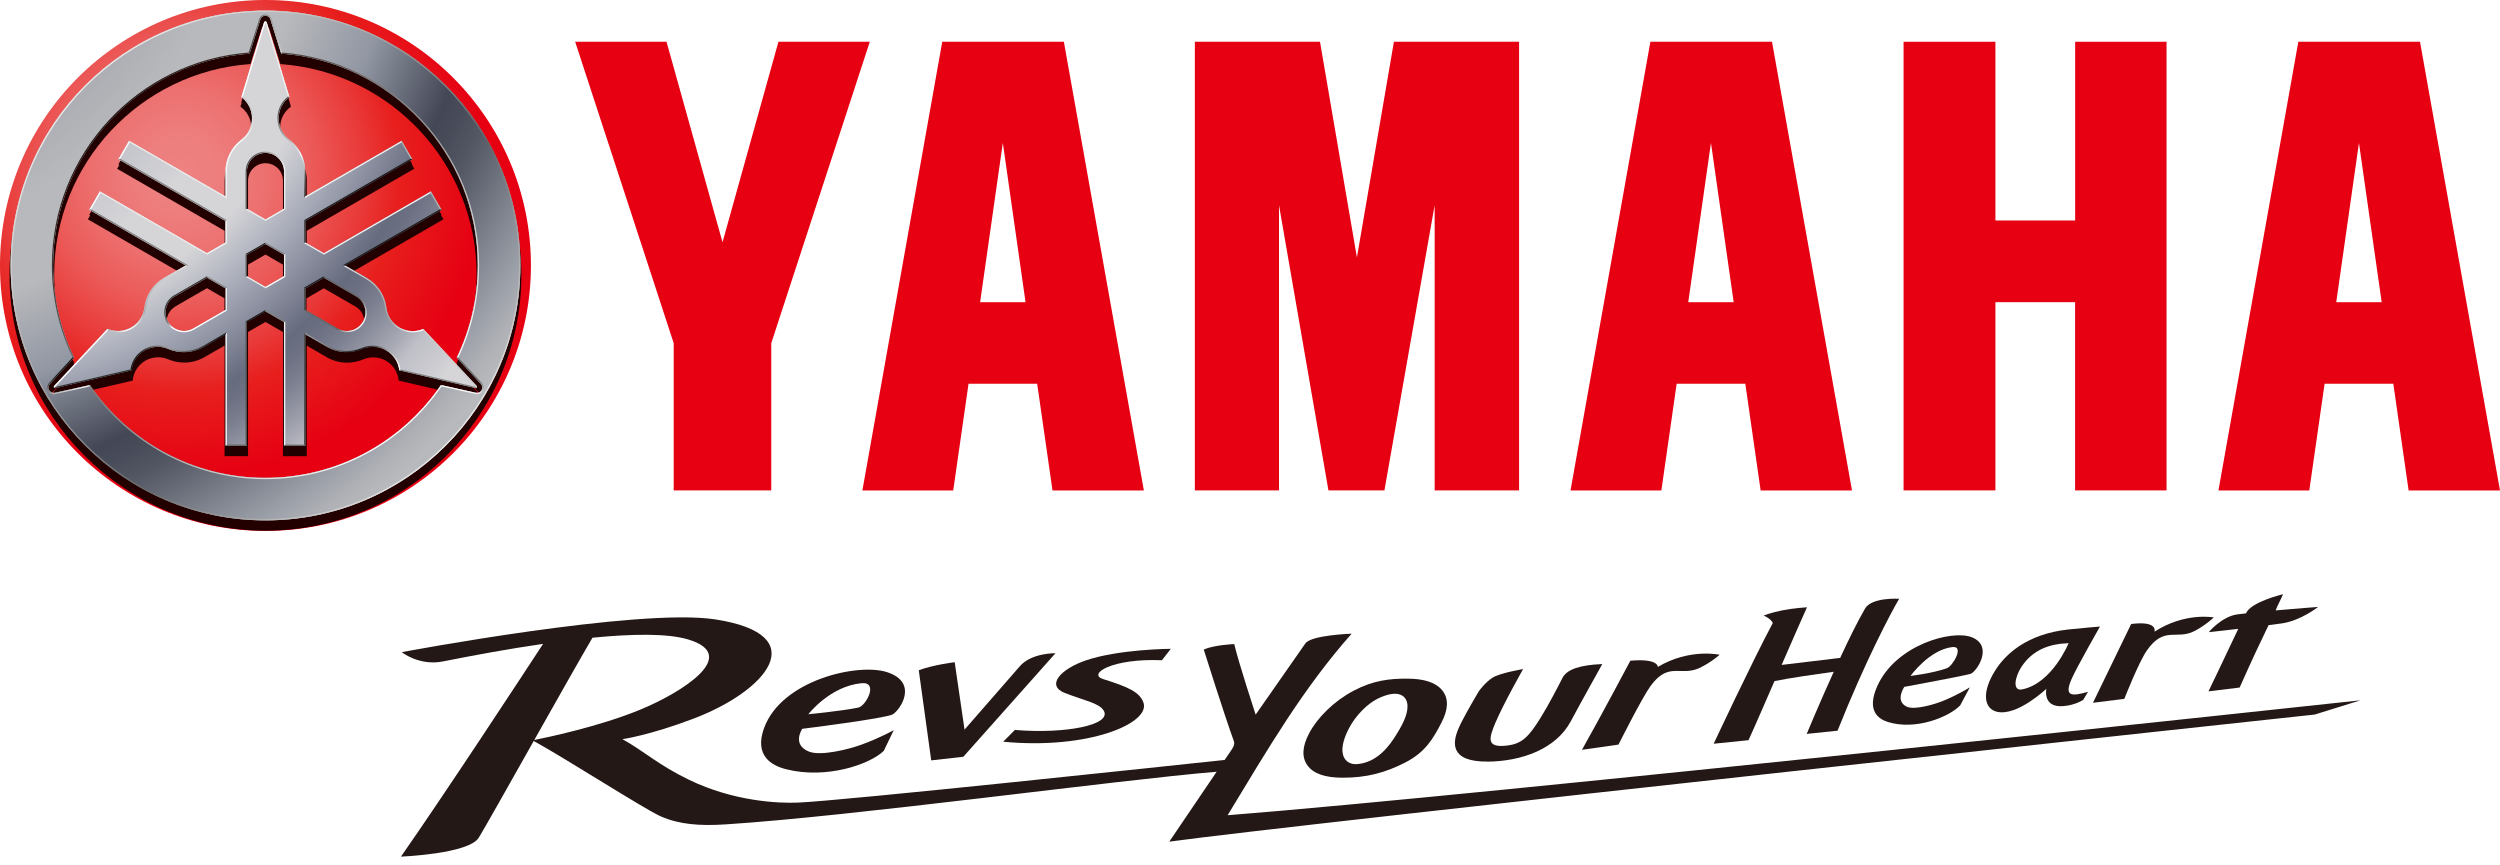 <svg width="130" height="45" viewBox="0 0 130 45" fill="none" xmlns="http://www.w3.org/2000/svg">
<path d="M98.986 2.171V25.501H103.762V15.713H107.905V25.501H112.66V2.171H107.908V11.465H103.762V2.171H98.986Z" fill="#E60012"/>
<path d="M62.132 2.171V25.501H66.508V10.669L69.079 25.501H71.99L74.602 10.669V25.501H78.992V2.171H72.484L70.56 13.389L68.64 2.171H62.132Z" fill="#E60012"/>
<path d="M34.659 2.171L37.571 12.596L40.479 2.171H45.23L40.106 17.845V25.501H35.032V17.845L29.908 2.171H34.659Z" fill="#E60012"/>
<path d="M55.321 2.171H48.997L44.844 25.504H49.568L50.364 19.953H53.933L54.73 25.504H59.481L55.321 2.171ZM52.149 7.444L53.328 15.713H50.966L52.145 7.444H52.149Z" fill="#E60012"/>
<path d="M92.144 2.171H85.82L81.667 25.504H86.391L87.187 19.953H90.756L91.553 25.504H96.304L92.144 2.171ZM88.972 7.444L90.151 15.713H87.789L88.968 7.444H88.972Z" fill="#E60012"/>
<path d="M125.836 2.171H119.513L115.359 25.504H120.083L120.88 19.953H124.452L125.248 25.504H130L125.84 2.171H125.836ZM122.667 7.444L123.847 15.713H121.485L122.664 7.444H122.667Z" fill="#E60012"/>
<path d="M0 13.806C0 6.181 6.181 0 13.806 0C21.431 0 27.608 6.181 27.608 13.806C27.608 21.431 21.427 27.608 13.806 27.608C6.185 27.608 0 21.427 0 13.806Z" fill="url(#paint0_radial_295_450)"/>
<path d="M13.806 0.971C21.156 0.971 27.114 6.929 27.114 14.283C27.114 21.633 21.156 27.595 13.806 27.595C6.452 27.591 0.494 21.633 0.494 14.283C0.494 6.933 6.452 0.971 13.806 0.971ZM4.727 20.471C6.706 23.368 10.032 25.268 13.806 25.268C17.58 25.268 20.905 23.365 22.885 20.471L22.905 20.44L24.787 20.857C24.787 20.857 24.801 20.857 24.808 20.857C24.885 20.857 24.958 20.819 24.996 20.749C25.017 20.714 25.024 20.676 25.024 20.641C25.024 20.596 25.01 20.547 24.982 20.513L23.681 19.093L23.699 19.059C24.394 17.615 24.784 15.998 24.784 14.29C24.784 8.498 20.3 3.753 14.62 3.336H14.582L14.001 1.496C13.966 1.419 13.889 1.364 13.802 1.364C13.712 1.364 13.636 1.419 13.604 1.492L13.023 3.333H12.985C7.301 3.753 2.817 8.498 2.817 14.29C2.817 15.998 3.207 17.619 3.903 19.059L3.92 19.093L2.623 20.513C2.595 20.551 2.581 20.596 2.581 20.641C2.581 20.68 2.591 20.714 2.609 20.749C2.651 20.819 2.724 20.857 2.797 20.857C2.797 20.857 2.814 20.857 2.817 20.857L4.699 20.44L4.72 20.471H4.727Z" fill="#220000"/>
<path d="M14.714 23.72V17.267L13.806 16.742L12.898 17.264V23.72H11.677V17.97L10.64 18.568C10.307 18.76 9.938 18.854 9.58 18.854C9.291 18.854 9.006 18.794 8.741 18.683C8.578 18.613 8.397 18.579 8.22 18.579C7.993 18.579 7.767 18.634 7.559 18.756C7.183 18.972 6.953 19.347 6.908 19.747V19.789L2.904 20.718C2.897 20.718 2.887 20.718 2.877 20.718C2.831 20.718 2.79 20.694 2.765 20.655C2.755 20.634 2.748 20.614 2.748 20.593C2.748 20.561 2.758 20.53 2.783 20.506L5.586 17.507L5.625 17.525C5.792 17.594 5.969 17.633 6.15 17.633C6.372 17.633 6.602 17.577 6.811 17.455C7.186 17.239 7.416 16.867 7.461 16.467C7.538 15.824 7.906 15.226 8.512 14.878L9.548 14.279L4.571 11.406L5.183 10.349L10.773 13.577L11.681 13.051V12.004L6.091 8.776L6.703 7.719L11.681 10.592V9.396C11.681 8.7 12.014 8.081 12.533 7.691C12.856 7.448 13.065 7.065 13.065 6.63C13.065 6.195 12.856 5.809 12.533 5.569L12.502 5.545L13.695 1.618C13.712 1.562 13.761 1.527 13.816 1.527C13.872 1.527 13.921 1.562 13.938 1.618L15.131 5.545L15.1 5.569C14.776 5.809 14.568 6.195 14.568 6.63C14.568 7.065 14.776 7.448 15.1 7.688C15.618 8.077 15.952 8.696 15.952 9.392V10.589L20.93 7.715L21.542 8.773L15.952 12.001V13.051L16.86 13.573L22.45 10.345L23.062 11.403L18.084 14.276L19.121 14.874C19.723 15.222 20.091 15.82 20.172 16.464C20.22 16.864 20.446 17.236 20.822 17.452C21.031 17.57 21.257 17.629 21.483 17.629C21.664 17.629 21.845 17.591 22.008 17.521L22.046 17.507L24.85 20.506C24.874 20.53 24.885 20.561 24.885 20.593C24.885 20.614 24.878 20.634 24.867 20.659C24.843 20.697 24.805 20.721 24.756 20.721C24.756 20.721 24.739 20.721 24.728 20.721L20.728 19.793V19.751C20.676 19.351 20.446 18.975 20.071 18.76C19.862 18.638 19.636 18.582 19.41 18.582C19.229 18.582 19.051 18.62 18.888 18.69C18.624 18.801 18.338 18.86 18.05 18.86C17.688 18.86 17.323 18.767 16.989 18.575L15.952 17.977V23.723H14.731L14.714 23.72ZM15.935 15.511V16.561L17.58 17.511C17.723 17.594 17.879 17.633 18.032 17.633C18.345 17.633 18.651 17.469 18.818 17.18C18.902 17.038 18.94 16.881 18.94 16.728C18.94 16.415 18.777 16.109 18.488 15.942L16.839 14.992L15.931 15.518L15.935 15.511ZM9.12 15.938C8.828 16.105 8.665 16.412 8.665 16.725C8.665 16.878 8.703 17.034 8.787 17.177C8.953 17.469 9.26 17.629 9.573 17.629C9.726 17.629 9.882 17.591 10.025 17.507L11.67 16.558V15.511L10.762 14.986L9.117 15.935L9.12 15.938ZM12.898 13.758V14.808L13.806 15.333L14.714 14.808V13.761L13.806 13.236L12.898 13.761V13.758ZM12.898 11.298L13.806 11.82L14.714 11.295V9.396C14.714 8.895 14.307 8.488 13.806 8.488C13.305 8.488 12.898 8.895 12.898 9.396V11.298Z" fill="#220000"/>
<path d="M13.806 0.817C6.487 0.817 0.553 6.752 0.553 14.07C0.553 21.389 6.487 27.323 13.806 27.323C21.125 27.323 27.059 21.389 27.059 14.07C27.059 6.752 21.125 0.817 13.806 0.817ZM24.777 20.7L22.93 20.29C20.94 23.201 17.598 25.114 13.803 25.114C10.008 25.114 6.665 23.201 4.675 20.29L2.831 20.697C2.724 20.711 2.616 20.658 2.557 20.561C2.501 20.464 2.511 20.345 2.574 20.258L3.851 18.864C3.151 17.413 2.758 15.785 2.758 14.067C2.758 8.244 7.263 3.475 12.978 3.054L13.545 1.252C13.587 1.151 13.684 1.082 13.799 1.082C13.914 1.082 14.011 1.151 14.053 1.249L14.623 3.054C20.338 3.475 24.843 8.244 24.843 14.067C24.843 15.785 24.45 17.413 23.751 18.864L25.024 20.255C25.09 20.342 25.101 20.46 25.041 20.558C24.986 20.658 24.878 20.707 24.77 20.693L24.777 20.7Z" fill="#220000"/>
<path d="M24.788 20.338L22.012 17.371C21.626 17.538 21.166 17.528 20.773 17.298C20.38 17.072 20.144 16.683 20.092 16.265C20.018 15.643 19.657 15.058 19.069 14.721L17.945 14.07L22.961 11.176L22.408 10.22L16.839 13.434L15.872 12.877V11.761L21.438 8.547L20.885 7.59L15.869 10.484V9.187C15.869 8.508 15.542 7.903 15.037 7.527H15.041C14.704 7.277 14.488 6.877 14.488 6.425C14.488 5.972 14.707 5.569 15.044 5.315L13.862 1.426C13.851 1.395 13.827 1.377 13.796 1.377C13.764 1.377 13.74 1.395 13.729 1.426L12.547 5.315C12.884 5.565 13.103 5.969 13.103 6.425C13.103 6.88 12.888 7.277 12.55 7.531H12.554C12.049 7.906 11.722 8.512 11.722 9.19V10.488L6.707 7.59L6.153 8.547L11.722 11.761V12.874L10.755 13.434L5.19 10.22L4.637 11.176L9.653 14.07L8.529 14.717C7.941 15.058 7.583 15.643 7.507 16.269V16.262C7.454 16.679 7.218 17.069 6.825 17.295C6.432 17.521 5.973 17.531 5.586 17.368L2.811 20.335C2.79 20.359 2.786 20.391 2.8 20.415C2.814 20.439 2.845 20.457 2.877 20.446L6.835 19.524C6.884 19.107 7.124 18.714 7.517 18.488C7.91 18.262 8.366 18.248 8.752 18.415H8.748C9.329 18.658 10.014 18.641 10.602 18.3L11.726 17.65V23.441H12.832V17.013L13.799 16.456L14.766 17.013V23.441H15.872V17.65L16.996 18.297C17.584 18.637 18.269 18.655 18.85 18.404H18.846C19.232 18.244 19.688 18.255 20.081 18.481C20.474 18.707 20.714 19.1 20.763 19.517L24.721 20.439C24.753 20.446 24.78 20.432 24.798 20.408C24.812 20.384 24.808 20.349 24.788 20.328V20.338ZM13.803 15.187L12.835 14.63V13.514L13.803 12.957L14.77 13.514V14.63L13.803 15.187ZM12.839 9.187C12.839 8.654 13.27 8.22 13.806 8.22C14.342 8.22 14.773 8.651 14.773 9.187V11.121L13.806 11.681L12.839 11.124V9.19V9.187ZM10.056 17.351C9.594 17.618 9.002 17.458 8.738 16.996C8.47 16.533 8.63 15.942 9.093 15.677L10.769 14.71L11.736 15.27V16.384L10.06 17.351H10.056ZM18.871 16.996C18.603 17.458 18.012 17.615 17.552 17.351L15.876 16.384V15.267L16.843 14.71L18.519 15.677C18.982 15.945 19.139 16.537 18.874 16.996H18.871Z" fill="#220000"/>
<path d="M13.806 0.553C6.487 0.553 0.553 6.487 0.553 13.806C0.553 21.125 6.487 27.059 13.806 27.059C21.125 27.059 27.059 21.125 27.059 13.806C27.059 6.487 21.125 0.553 13.806 0.553ZM24.777 20.433L22.93 20.022C20.94 22.934 17.598 24.847 13.803 24.847C10.008 24.847 6.665 22.934 4.675 20.022L2.831 20.429C2.724 20.443 2.616 20.391 2.557 20.293C2.501 20.196 2.511 20.078 2.574 19.991L3.851 18.596C3.151 17.145 2.758 15.518 2.758 13.799C2.758 7.976 7.263 3.207 12.978 2.786L13.545 0.985C13.587 0.884 13.684 0.814 13.799 0.814C13.914 0.814 14.011 0.884 14.053 0.981L14.623 2.786C20.338 3.207 24.843 7.976 24.843 13.799C24.843 15.518 24.45 17.145 23.751 18.596L25.024 19.987C25.09 20.074 25.101 20.192 25.041 20.29C24.986 20.391 24.878 20.439 24.77 20.426L24.777 20.433Z" fill="url(#paint1_radial_295_450)"/>
<path d="M24.787 20.071L22.012 17.104C21.625 17.271 21.166 17.26 20.773 17.031C20.38 16.805 20.144 16.415 20.091 15.998C20.018 15.375 19.657 14.791 19.069 14.453L17.945 13.803L22.961 10.909L22.408 9.952L16.839 13.166L15.872 12.61V11.493L21.438 8.279L20.884 7.322L15.869 10.216V8.919C15.869 8.241 15.542 7.635 15.037 7.26H15.041C14.703 7.009 14.488 6.609 14.488 6.157C14.488 5.705 14.707 5.301 15.044 5.047L13.862 1.159C13.851 1.127 13.827 1.11 13.796 1.11C13.764 1.11 13.74 1.127 13.729 1.159L12.547 5.047C12.884 5.298 13.103 5.701 13.103 6.157C13.103 6.613 12.888 7.009 12.55 7.263H12.554C12.049 7.639 11.722 8.244 11.722 8.922V10.22L6.706 7.322L6.153 8.279L11.722 11.493V12.606L10.755 13.166L5.19 9.952L4.637 10.909L9.653 13.803L8.529 14.45C7.941 14.791 7.583 15.375 7.506 16.001V15.994C7.454 16.412 7.218 16.801 6.825 17.027C6.432 17.253 5.972 17.264 5.586 17.1L2.811 20.067C2.79 20.092 2.786 20.123 2.8 20.147C2.814 20.172 2.845 20.189 2.877 20.179L6.835 19.257C6.884 18.84 7.124 18.446 7.517 18.22C7.91 17.994 8.366 17.98 8.752 18.147H8.748C9.329 18.391 10.014 18.373 10.602 18.032L11.726 17.382V23.174H12.832V16.745L13.799 16.189L14.766 16.745V23.174H15.872V17.382L16.996 18.029C17.584 18.37 18.269 18.387 18.85 18.137H18.846C19.232 17.977 19.688 17.987 20.081 18.213C20.474 18.439 20.714 18.833 20.763 19.25L24.721 20.172C24.753 20.179 24.78 20.165 24.798 20.14C24.812 20.116 24.808 20.081 24.787 20.06V20.071ZM13.802 14.919L12.835 14.363V13.246L13.802 12.69L14.769 13.246V14.363L13.802 14.919ZM12.839 8.919C12.839 8.387 13.27 7.952 13.806 7.952C14.342 7.952 14.773 8.383 14.773 8.919V10.853L13.806 11.413L12.839 10.857V8.922V8.919ZM10.056 17.083C9.594 17.351 9.002 17.191 8.738 16.728C8.47 16.265 8.63 15.674 9.093 15.41L10.769 14.443L11.736 15.003V16.116L10.06 17.083H10.056ZM18.87 16.732C18.603 17.194 18.011 17.351 17.552 17.086L15.876 16.119V15.003L16.843 14.446L18.519 15.413C18.982 15.681 19.138 16.272 18.874 16.732H18.87Z" fill="url(#paint2_radial_295_450)"/>
<g style="mix-blend-mode:lighten" opacity="0.4">
<path d="M13.806 0.553C6.487 0.553 0.553 6.487 0.553 13.806C0.553 21.125 6.487 27.059 13.806 27.059C21.125 27.059 27.059 21.125 27.059 13.806C27.059 6.487 21.125 0.553 13.806 0.553ZM24.777 20.433L22.93 20.022C20.94 22.934 17.598 24.847 13.803 24.847C10.008 24.847 6.665 22.934 4.675 20.022L2.831 20.429C2.724 20.443 2.616 20.391 2.557 20.293C2.501 20.196 2.511 20.078 2.574 19.991L3.851 18.596C3.151 17.145 2.758 15.518 2.758 13.799C2.758 7.976 7.263 3.207 12.978 2.786L13.545 0.985C13.587 0.884 13.684 0.814 13.799 0.814C13.914 0.814 14.011 0.884 14.053 0.981L14.623 2.786C20.338 3.207 24.843 7.976 24.843 13.799C24.843 15.518 24.45 17.145 23.751 18.596L25.024 19.987C25.09 20.074 25.101 20.192 25.041 20.29C24.986 20.391 24.878 20.439 24.77 20.426L24.777 20.433Z" fill="white"/>
<g opacity="0.81">
<path d="M13.806 0.553C6.487 0.553 0.553 6.487 0.553 13.806C0.553 21.125 6.487 27.059 13.806 27.059C21.125 27.059 27.059 21.125 27.059 13.806C27.059 6.487 21.125 0.553 13.806 0.553ZM24.777 20.433L22.93 20.022C20.94 22.934 17.598 24.847 13.803 24.847C10.008 24.847 6.665 22.934 4.675 20.022L2.831 20.429C2.724 20.443 2.616 20.391 2.557 20.293C2.501 20.196 2.511 20.078 2.574 19.991L3.851 18.596C3.151 17.145 2.758 15.518 2.758 13.799C2.758 7.976 7.263 3.207 12.978 2.786L13.545 0.985C13.587 0.884 13.684 0.814 13.799 0.814C13.914 0.814 14.011 0.884 14.053 0.981L14.623 2.786C20.338 3.207 24.843 7.976 24.843 13.799C24.843 15.518 24.45 17.145 23.751 18.596L25.024 19.987C25.09 20.074 25.101 20.192 25.041 20.29C24.986 20.391 24.878 20.439 24.77 20.426L24.777 20.433Z" fill="#2D3033"/>
</g>
</g>
<g style="mix-blend-mode:lighten" opacity="0.35">
<path d="M24.787 20.071L22.012 17.104C21.625 17.271 21.166 17.26 20.773 17.031C20.38 16.805 20.144 16.415 20.091 15.998C20.018 15.375 19.657 14.791 19.069 14.453L17.945 13.803L22.961 10.909L22.408 9.952L16.839 13.166L15.872 12.61V11.493L21.438 8.279L20.884 7.322L15.869 10.216V8.919C15.869 8.241 15.542 7.635 15.037 7.26H15.041C14.703 7.009 14.488 6.609 14.488 6.157C14.488 5.705 14.707 5.301 15.044 5.047L13.862 1.159C13.851 1.127 13.827 1.11 13.796 1.11C13.764 1.11 13.74 1.127 13.729 1.159L12.547 5.047C12.884 5.298 13.103 5.701 13.103 6.157C13.103 6.613 12.888 7.009 12.55 7.263H12.554C12.049 7.639 11.722 8.244 11.722 8.922V10.22L6.706 7.322L6.153 8.279L11.722 11.493V12.606L10.755 13.166L5.19 9.952L4.637 10.909L9.653 13.803L8.529 14.45C7.941 14.791 7.583 15.375 7.506 16.001V15.994C7.454 16.412 7.218 16.801 6.825 17.027C6.432 17.253 5.972 17.264 5.586 17.1L2.811 20.067C2.79 20.092 2.786 20.123 2.8 20.147C2.814 20.172 2.845 20.189 2.877 20.179L6.835 19.257C6.884 18.84 7.124 18.446 7.517 18.22C7.91 17.994 8.366 17.98 8.752 18.147H8.748C9.329 18.391 10.014 18.373 10.602 18.032L11.726 17.382V23.174H12.832V16.745L13.799 16.189L14.766 16.745V23.174H15.872V17.382L16.996 18.029C17.584 18.37 18.269 18.387 18.85 18.137H18.846C19.232 17.977 19.688 17.987 20.081 18.213C20.474 18.439 20.714 18.833 20.763 19.25L24.721 20.172C24.753 20.179 24.78 20.165 24.798 20.14C24.812 20.116 24.808 20.081 24.787 20.06V20.071ZM13.802 14.919L12.835 14.363V13.246L13.802 12.69L14.769 13.246V14.363L13.802 14.919ZM12.839 8.919C12.839 8.387 13.27 7.952 13.806 7.952C14.342 7.952 14.773 8.383 14.773 8.919V10.853L13.806 11.413L12.839 10.857V8.922V8.919ZM10.056 17.083C9.594 17.351 9.002 17.191 8.738 16.728C8.47 16.265 8.63 15.674 9.093 15.41L10.769 14.443L11.736 15.003V16.116L10.06 17.083H10.056ZM18.87 16.732C18.603 17.194 18.011 17.351 17.552 17.086L15.876 16.119V15.003L16.843 14.446L18.519 15.413C18.982 15.681 19.138 16.272 18.874 16.732H18.87Z" fill="white"/>
<g opacity="0.6">
<path d="M24.787 20.071L22.012 17.104C21.625 17.271 21.166 17.26 20.773 17.031C20.38 16.805 20.144 16.415 20.091 15.998C20.018 15.375 19.657 14.791 19.069 14.453L17.945 13.803L22.961 10.909L22.408 9.952L16.839 13.166L15.872 12.61V11.493L21.438 8.279L20.884 7.322L15.869 10.216V8.919C15.869 8.241 15.542 7.635 15.037 7.26H15.041C14.703 7.009 14.488 6.609 14.488 6.157C14.488 5.705 14.707 5.301 15.044 5.047L13.862 1.159C13.851 1.127 13.827 1.11 13.796 1.11C13.764 1.11 13.74 1.127 13.729 1.159L12.547 5.047C12.884 5.298 13.103 5.701 13.103 6.157C13.103 6.613 12.888 7.009 12.55 7.263H12.554C12.049 7.639 11.722 8.244 11.722 8.922V10.22L6.706 7.322L6.153 8.279L11.722 11.493V12.606L10.755 13.166L5.19 9.952L4.637 10.909L9.653 13.803L8.529 14.45C7.941 14.791 7.583 15.375 7.506 16.001V15.994C7.454 16.412 7.218 16.801 6.825 17.027C6.432 17.253 5.972 17.264 5.586 17.1L2.811 20.067C2.79 20.092 2.786 20.123 2.8 20.147C2.814 20.172 2.845 20.189 2.877 20.179L6.835 19.257C6.884 18.84 7.124 18.446 7.517 18.22C7.91 17.994 8.366 17.98 8.752 18.147H8.748C9.329 18.391 10.014 18.373 10.602 18.032L11.726 17.382V23.174H12.832V16.745L13.799 16.189L14.766 16.745V23.174H15.872V17.382L16.996 18.029C17.584 18.37 18.269 18.387 18.85 18.137H18.846C19.232 17.977 19.688 17.987 20.081 18.213C20.474 18.439 20.714 18.833 20.763 19.25L24.721 20.172C24.753 20.179 24.78 20.165 24.798 20.14C24.812 20.116 24.808 20.081 24.787 20.06V20.071ZM13.802 14.919L12.835 14.363V13.246L13.802 12.69L14.769 13.246V14.363L13.802 14.919ZM12.839 8.919C12.839 8.387 13.27 7.952 13.806 7.952C14.342 7.952 14.773 8.383 14.773 8.919V10.853L13.806 11.413L12.839 10.857V8.922V8.919ZM10.056 17.083C9.594 17.351 9.002 17.191 8.738 16.728C8.47 16.265 8.63 15.674 9.093 15.41L10.769 14.443L11.736 15.003V16.116L10.06 17.083H10.056ZM18.87 16.732C18.603 17.194 18.011 17.351 17.552 17.086L15.876 16.119V15.003L16.843 14.446L18.519 15.413C18.982 15.681 19.138 16.272 18.874 16.732H18.87Z" fill="#454448"/>
</g>
</g>
<path d="M13.806 0.553C6.487 0.553 0.553 6.487 0.553 13.806C0.553 21.125 6.487 27.059 13.806 27.059C21.125 27.059 27.059 21.125 27.059 13.806C27.059 6.487 21.125 0.553 13.806 0.553ZM23.128 23.128C20.742 25.515 17.448 26.989 13.806 26.989C10.164 26.989 6.87 25.515 4.484 23.128C2.094 20.742 0.619 17.445 0.619 13.806C0.619 10.168 2.094 6.867 4.48 4.48C6.866 2.094 10.164 0.619 13.806 0.619C17.448 0.619 20.742 2.094 23.128 4.48C25.514 6.867 26.989 10.164 26.989 13.803C26.989 17.441 25.514 20.739 23.128 23.128Z" fill="url(#paint3_linear_295_450)"/>
<path d="M13.802 11.49V11.413L12.839 10.853L12.773 10.891L13.802 11.49Z" fill="#EBEBEB"/>
<path d="M13.803 7.952V7.886C13.232 7.886 12.773 8.348 12.773 8.919V10.891L12.839 10.853V8.919C12.839 8.387 13.27 7.952 13.803 7.952Z" fill="url(#paint4_linear_295_450)"/>
<path d="M13.803 12.613L12.773 13.208L12.839 13.246L13.803 12.689V12.613Z" fill="#1A1A1A"/>
<path d="M13.803 1.179V1.113C13.775 1.113 13.747 1.131 13.736 1.162L12.554 5.051L12.63 5.027L13.799 1.183L13.803 1.179Z" fill="white"/>
<path d="M11.799 10.331V8.919C11.799 8.261 12.116 7.677 12.606 7.312C12.957 7.047 13.183 6.627 13.183 6.154C13.183 5.68 12.968 5.287 12.637 5.02L12.561 5.044C12.898 5.294 13.117 5.698 13.117 6.154C13.117 6.609 12.902 7.006 12.564 7.26H12.568C12.063 7.635 11.736 8.241 11.736 8.919V10.216L11.802 10.331H11.799Z" fill="url(#paint5_linear_295_450)"/>
<path d="M6.164 8.279L11.733 11.493L11.799 11.455L6.254 8.254L6.164 8.279Z" fill="#808080"/>
<path d="M11.733 12.609L11.799 12.648V11.455L11.733 11.493V12.609Z" fill="#F2F2F2"/>
<path d="M6.254 8.254L6.741 7.413L6.717 7.322L6.164 8.279L6.254 8.254Z" fill="white"/>
<path d="M11.733 10.216L6.717 7.322L6.741 7.413L11.799 10.331L11.733 10.216Z" fill="#EBEBEB"/>
<path d="M13.803 11.49V11.413L14.77 10.853L14.836 10.891L13.803 11.49Z" fill="#F2F2F2"/>
<path d="M13.803 7.952V7.886C14.373 7.886 14.836 8.348 14.836 8.919V10.891L14.77 10.853V8.919C14.77 8.387 14.338 7.952 13.803 7.952Z" fill="url(#paint6_linear_295_450)"/>
<path d="M13.803 12.613L14.836 13.208L14.77 13.246L13.803 12.689V12.613Z" fill="#808080"/>
<path d="M13.806 1.176V1.11C13.837 1.11 13.862 1.127 13.872 1.159L15.055 5.047L14.978 5.023L13.809 1.179L13.806 1.176Z" fill="#F2F2F2"/>
<path d="M15.81 10.331V8.919C15.81 8.261 15.493 7.677 15.003 7.312C14.651 7.047 14.425 6.627 14.425 6.153C14.425 5.68 14.641 5.287 14.971 5.023L15.048 5.047C14.71 5.298 14.491 5.701 14.491 6.153C14.491 6.606 14.71 7.006 15.044 7.26H15.041C15.545 7.635 15.872 8.241 15.872 8.919V10.216L15.806 10.331H15.81Z" fill="url(#paint7_linear_295_450)"/>
<path d="M21.445 8.279L15.876 11.493L15.81 11.455L21.354 8.254L21.445 8.279Z" fill="#1A1A1A"/>
<path d="M15.876 12.609L15.81 12.648V11.455L15.876 11.493V12.609Z" fill="#4D4D4D"/>
<path d="M21.354 8.255L20.867 7.409L20.892 7.319L21.445 8.279L21.354 8.255Z" fill="#B3B3B3"/>
<path d="M15.876 10.216L20.892 7.319L20.867 7.409L15.81 10.331L15.876 10.216Z" fill="#F2F2F2"/>
<path d="M11.799 14.961L11.733 14.999V16.112L11.799 16.151V14.961Z" fill="#F2F2F2"/>
<path d="M8.738 16.728L8.679 16.763C8.964 17.257 9.594 17.424 10.088 17.138L11.795 16.151L11.729 16.112L10.053 17.079C9.59 17.347 9.002 17.187 8.734 16.728H8.738Z" fill="url(#paint8_linear_295_450)"/>
<path d="M12.773 14.398L13.803 14.996V14.919L12.839 14.359L12.773 14.398Z" fill="#EBEBEB"/>
<path d="M2.87 20.116L2.814 20.151C2.828 20.175 2.859 20.189 2.887 20.182L6.846 19.264L6.786 19.208L2.873 20.119L2.87 20.116Z" fill="url(#paint9_linear_295_450)"/>
<path d="M11.799 17.274L10.575 17.98C10.004 18.311 9.343 18.328 8.78 18.084C8.376 17.914 7.9 17.928 7.493 18.164C7.096 18.394 6.849 18.784 6.787 19.204L6.846 19.26C6.894 18.843 7.134 18.45 7.527 18.224C7.92 17.997 8.376 17.983 8.762 18.151C9.343 18.394 10.028 18.377 10.616 18.039L11.74 17.389L11.806 17.274H11.799Z" fill="url(#paint10_linear_295_450)"/>
<path d="M12.839 23.18V16.752L12.773 16.714V23.114L12.839 23.18Z" fill="#4D4D4D"/>
<path d="M13.803 16.196V16.119L12.773 16.714L12.839 16.752L13.803 16.196Z" fill="#1A1A1A"/>
<path d="M12.773 23.114H11.799L11.733 23.18H12.839L12.773 23.114Z" fill="#666666"/>
<path d="M11.733 17.389V23.18L11.799 23.114V17.274L11.733 17.389Z" fill="#F2F2F2"/>
<path d="M11.799 14.961L11.733 14.999L10.769 14.443L10.766 14.366L11.799 14.961Z" fill="#808080"/>
<path d="M8.738 16.728L8.679 16.763C8.394 16.269 8.564 15.639 9.058 15.354L10.766 14.366V14.443L9.089 15.41C8.627 15.678 8.47 16.265 8.734 16.728H8.738Z" fill="url(#paint11_linear_295_450)"/>
<path d="M12.773 14.397V13.207L12.839 13.246V14.362L12.773 14.397Z" fill="#4D4D4D"/>
<path d="M2.87 20.116L2.811 20.147C2.797 20.123 2.8 20.088 2.821 20.067L5.597 17.1L5.614 17.18L2.87 20.116Z" fill="white"/>
<path d="M9.795 13.803L8.571 14.509C8 14.836 7.656 15.403 7.583 16.008C7.531 16.443 7.28 16.85 6.87 17.086C6.473 17.316 6.011 17.333 5.618 17.18L5.6 17.1C5.986 17.267 6.446 17.257 6.839 17.027C7.232 16.801 7.468 16.412 7.52 15.994V16.001C7.597 15.375 7.955 14.791 8.543 14.45L9.667 13.803H9.799H9.795Z" fill="url(#paint12_linear_295_450)"/>
<path d="M5.2 9.952L10.766 13.166V13.243L5.225 10.043L5.2 9.952Z" fill="#EBEBEB"/>
<path d="M11.733 12.609L11.799 12.648L10.766 13.242V13.166L11.733 12.609Z" fill="#F2F2F2"/>
<path d="M5.225 10.043L4.738 10.884L4.647 10.909L5.2 9.952L5.225 10.043Z" fill="white"/>
<path d="M9.663 13.803L4.647 10.909L4.738 10.884L9.795 13.803H9.663Z" fill="#808080"/>
<path d="M15.81 14.961L15.876 14.999L16.839 14.443V14.366L15.81 14.961Z" fill="#1A1A1A"/>
<path d="M18.871 16.728L18.93 16.763C19.215 16.269 19.044 15.639 18.551 15.354L16.843 14.366V14.443L18.519 15.41C18.982 15.678 19.138 16.265 18.874 16.728H18.871Z" fill="url(#paint13_linear_295_450)"/>
<path d="M14.836 14.397V13.207L14.77 13.246V14.362L14.836 14.397Z" fill="#F2F2F2"/>
<path d="M24.739 20.116L24.794 20.151C24.808 20.126 24.805 20.091 24.784 20.071L22.008 17.104L21.991 17.18L24.735 20.116H24.739Z" fill="#CCCCCC"/>
<path d="M17.813 13.806L19.038 14.512C19.608 14.843 19.956 15.406 20.029 16.015C20.081 16.45 20.335 16.857 20.742 17.09C21.139 17.319 21.601 17.337 21.994 17.184L22.012 17.107C21.625 17.274 21.166 17.264 20.773 17.034C20.38 16.808 20.14 16.422 20.091 16.005C20.018 15.378 19.657 14.797 19.069 14.457L17.945 13.806H17.813Z" fill="url(#paint14_linear_295_450)"/>
<path d="M22.408 9.952L16.843 13.166V13.243L22.387 10.043L22.408 9.952Z" fill="#F2F2F2"/>
<path d="M15.876 12.609L15.81 12.648L16.843 13.242V13.166L15.876 12.609Z" fill="#EBEBEB"/>
<path d="M22.387 10.043L22.871 10.884L22.961 10.909L22.408 9.952L22.387 10.043Z" fill="#B3B3B3"/>
<path d="M17.949 13.806L22.961 10.909L22.871 10.884L17.813 13.806H17.949Z" fill="#1A1A1A"/>
<path d="M15.81 14.961L15.876 14.999V16.112L15.81 16.151V14.961Z" fill="#4D4D4D"/>
<path d="M18.87 16.728L18.93 16.763C18.644 17.257 18.011 17.424 17.521 17.138L15.813 16.151L15.879 16.112L17.556 17.079C18.018 17.347 18.61 17.187 18.874 16.728H18.87Z" fill="url(#paint15_linear_295_450)"/>
<path d="M14.836 14.398L13.803 14.996V14.919L14.77 14.359L14.836 14.398Z" fill="white"/>
<path d="M24.739 20.119L24.798 20.154C24.784 20.178 24.753 20.192 24.721 20.186L20.763 19.264L20.822 19.208L24.735 20.119H24.739Z" fill="url(#paint16_linear_295_450)"/>
<path d="M15.81 17.277L17.034 17.983C17.605 18.311 18.265 18.331 18.829 18.088C19.233 17.917 19.709 17.931 20.119 18.168C20.516 18.398 20.763 18.787 20.826 19.208L20.767 19.264C20.718 18.846 20.478 18.453 20.085 18.227C19.692 18.001 19.239 17.987 18.853 18.151C18.272 18.401 17.591 18.38 17.003 18.039L15.879 17.389L15.813 17.274L15.81 17.277Z" fill="url(#paint17_linear_295_450)"/>
<path d="M14.77 23.18V16.752L14.836 16.714V23.114L14.77 23.18Z" fill="#F2F2F2"/>
<path d="M13.803 16.196V16.119L14.836 16.714L14.77 16.752L13.803 16.196Z" fill="#808080"/>
<path d="M14.836 23.118H15.81L15.876 23.184H14.77L14.836 23.118Z" fill="#666666"/>
<path d="M15.876 17.393V23.184L15.81 23.118V17.278L15.876 17.393Z" fill="#4D4D4D"/>
<path d="M14.056 0.988L14.627 2.793L14.676 2.731L14.119 0.964C14.067 0.838 13.945 0.755 13.806 0.755V0.821C13.921 0.821 14.018 0.891 14.06 0.988H14.056Z" fill="url(#paint18_linear_295_450)"/>
<path d="M24.913 13.806C24.913 7.966 20.405 3.176 14.676 2.73L14.627 2.793C20.342 3.214 24.847 7.983 24.847 13.806C24.847 15.524 24.454 17.152 23.754 18.603L23.834 18.589C24.527 17.142 24.913 15.517 24.913 13.806Z" fill="url(#paint19_linear_295_450)"/>
<path d="M25.083 19.952L23.834 18.589L23.754 18.603L25.027 19.994C25.094 20.081 25.104 20.199 25.045 20.297L25.101 20.328C25.132 20.276 25.146 20.217 25.146 20.158C25.146 20.085 25.121 20.012 25.076 19.952H25.083Z" fill="url(#paint20_linear_295_450)"/>
<path d="M25.048 20.297C24.993 20.398 24.878 20.453 24.763 20.429L22.933 20.022L22.961 20.095L24.753 20.492C24.753 20.492 24.794 20.498 24.808 20.498C24.927 20.498 25.041 20.439 25.108 20.328L25.052 20.297H25.048Z" fill="url(#paint21_linear_295_450)"/>
<path d="M22.93 20.025C20.94 22.937 17.598 24.85 13.803 24.85C10.008 24.85 6.665 22.937 4.675 20.025L4.647 20.098C6.651 23.006 10.004 24.916 13.803 24.916C17.601 24.916 20.954 23.006 22.958 20.098L22.93 20.025Z" fill="url(#paint22_linear_295_450)"/>
<path d="M2.8 20.498C2.8 20.498 2.828 20.498 2.842 20.498L4.647 20.098L4.675 20.025L2.831 20.432C2.724 20.446 2.616 20.394 2.557 20.297L2.501 20.331C2.564 20.439 2.678 20.502 2.797 20.502L2.8 20.498Z" fill="url(#paint23_linear_295_450)"/>
<path d="M2.529 19.949C2.48 20.015 2.456 20.085 2.456 20.158C2.456 20.217 2.47 20.276 2.501 20.328L2.557 20.293C2.501 20.196 2.511 20.078 2.574 19.991L3.851 18.596L3.771 18.582L2.525 19.942L2.529 19.949Z" fill="url(#paint24_linear_295_450)"/>
<path d="M2.696 13.806C2.696 15.517 3.085 17.142 3.774 18.589L3.854 18.603C3.155 17.152 2.762 15.524 2.762 13.806C2.762 7.983 7.266 3.214 12.982 2.793L12.933 2.73C7.204 3.176 2.696 7.966 2.696 13.806Z" fill="url(#paint25_linear_295_450)"/>
<path d="M13.489 0.964L12.933 2.727L12.982 2.79L13.549 0.988C13.59 0.887 13.688 0.818 13.803 0.818V0.751C13.66 0.751 13.538 0.838 13.486 0.96L13.489 0.964Z" fill="url(#paint26_linear_295_450)"/>
<path d="M120.552 31.56C120.552 31.56 119.464 31.64 118.333 31.741C118.434 31.466 118.584 31.223 118.719 30.899C118.719 30.899 117.06 31.289 116.796 31.884C116.796 31.884 116.796 31.891 116.792 31.894C116.618 31.912 116.469 31.933 116.35 31.946C115.526 32.058 114.855 32.872 114.855 32.872C114.855 32.872 115.561 32.795 116.389 32.701C115.804 33.95 114.841 35.95 114.841 35.95L116.462 35.752C117.071 34.378 117.547 33.369 117.964 32.51C118.25 32.475 118.497 32.44 118.681 32.413C119.665 32.26 120.545 31.557 120.545 31.557" fill="#231815"/>
<path d="M73.162 35.289C74.07 35.289 74.686 35.498 75.009 35.915C75.336 36.333 75.315 36.893 74.95 37.588C74.519 38.416 74.126 39.105 73.085 39.644C72.049 40.18 71.058 40.444 69.816 40.441C68.904 40.441 68.296 40.228 67.99 39.804C67.683 39.38 67.711 38.823 68.07 38.141C68.494 37.327 69.357 36.461 70.393 35.915C71.426 35.373 72.261 35.289 73.159 35.289M71.614 36.346C71.138 36.58 70.508 37.174 70.143 37.877C69.419 39.272 70 39.773 70.55 39.734C71.357 39.679 71.99 39.157 72.494 38.381C72.915 37.731 73.204 37.181 73.19 36.698C73.179 36.242 72.79 35.762 71.614 36.343" fill="#231815"/>
<path d="M54.879 33.967C54.879 33.967 53.638 33.943 53.029 34.646C52.417 35.348 50.156 37.94 50.156 37.94L49.644 34.434C49.644 34.434 48.5 34.576 47.776 34.854L48.423 39.54L50.093 39.352L54.879 33.974V33.967Z" fill="#231815"/>
<path d="M52.166 38.569C56.598 38.997 59.874 37.599 59.453 36.517C59.252 35.995 58.702 35.731 57.366 35.313C56.525 35.053 57.829 34.221 60.42 34.333L60.883 33.738C60.883 33.738 58.205 33.755 56.486 34.333C55.172 34.774 54.361 35.641 55.377 36.037C56.392 36.434 57.158 36.555 57.394 36.955C57.829 37.7 55.394 38.176 52.775 37.957L52.166 38.569Z" fill="#231815"/>
<path d="M102.426 35.745C102.426 35.745 101.901 36.079 101.146 36.403C100.642 36.618 99.553 36.945 99.143 36.743C98.523 36.441 99.024 35.717 99.024 35.717C99.024 35.717 102.318 35.108 102.492 35.032C102.812 34.882 103.661 33.592 102.541 33.14C101.525 32.726 98.565 33.526 97.609 35.7C97.059 36.952 97.661 37.383 98.172 37.544C99.605 37.989 101.327 37.297 101.929 36.681L102.43 35.745H102.426ZM101.518 33.648C102.169 33.568 101.543 34.639 101.24 34.747C100.478 35.018 99.348 35.147 99.348 35.147C99.348 35.147 100.318 33.794 101.515 33.648" fill="#231815"/>
<path d="M46.475 37.968C46.475 37.968 45.804 38.35 44.813 38.716C44.148 38.963 42.691 39.325 42.079 39.088C41.153 38.73 41.717 37.898 41.717 37.898C41.717 37.898 46.075 37.356 46.427 37.144C46.813 36.91 47.78 35.491 46.128 34.952C44.625 34.462 40.646 35.352 39.731 37.86C39.206 39.304 40.131 39.812 40.875 39.999C42.966 40.532 45.237 39.749 45.957 39.043L46.475 37.968ZM44.802 35.526C45.7 35.443 45.039 36.712 44.628 36.796C43.724 36.98 42.033 37.14 42.033 37.14C42.033 37.14 43.154 35.683 44.802 35.526Z" fill="#231815"/>
<path d="M108.576 35.975C107.738 36.211 107.324 36.232 107.713 35.331C107.974 34.722 109.199 32.58 109.199 32.58C109.199 32.58 108.214 32.66 107.553 32.733C105.397 32.966 104.28 34.023 103.752 34.861C103.025 36.016 103.167 36.872 103.866 37.018C104.917 37.237 106.409 35.818 106.409 35.818C106.409 35.818 106.204 36.802 107.279 36.719C107.912 36.674 108.326 36.395 108.326 36.395L108.58 35.971L108.576 35.975ZM105.153 35.849C104.628 35.954 104.774 35.195 105.115 34.677C105.706 33.78 106.573 33.48 107.567 33.446C107.567 33.446 106.715 35.536 105.15 35.849" fill="#231815"/>
<path d="M84.777 34.357C86.251 34.228 86.206 34.68 86.206 34.68C87.862 33.696 89.42 34.047 89.42 34.047C89.42 34.047 89.017 34.419 88.408 34.719C87.403 35.209 86.784 34.367 85.831 35.668C85.392 36.267 84.161 38.719 84.161 38.719L82.262 38.99C83.17 37.387 84.777 34.36 84.777 34.36" fill="#231815"/>
<path d="M110.823 32.447C112.239 32.27 112.034 32.847 112.034 32.847C113.62 31.821 115.116 32.106 115.116 32.106C115.116 32.106 114.73 32.485 114.145 32.798C113.182 33.317 112.552 32.513 111.637 33.825C111.216 34.426 110.465 36.34 110.465 36.34L108.834 36.545C109.821 34.52 110.823 32.444 110.823 32.444" fill="#231815"/>
<path d="M77.354 39.602C75.35 39.62 75.566 38.576 75.806 37.968C75.993 37.494 76.498 36.628 76.894 35.953C76.894 35.953 77.228 35.47 77.635 35.227C78.039 34.986 79.201 34.792 79.201 34.792C79.204 34.792 78.188 36.576 77.761 37.585C77.423 38.385 77.263 38.907 78.38 38.767C79.148 38.674 79.496 38.305 80.088 37.362C80.519 36.67 81.009 35.724 81.249 35.251C81.469 34.819 82.123 34.58 83.319 34.531C83.319 34.531 82.216 36.503 81.681 37.505C80.912 38.948 79.131 39.588 77.347 39.606" fill="#231815"/>
<path d="M63.836 42.392C65.965 38.883 67.757 35.808 70.285 32.952C70.285 32.952 68.177 33.021 67.878 33.46L65.294 37.161C65.294 37.161 64.41 34.475 64.181 33.491C64.181 33.491 63.13 33.536 62.595 33.776C62.595 33.776 63.694 37.269 64.16 38.535C64.229 38.726 64.101 38.9 64.01 39.036C63.899 39.199 63.791 39.359 63.683 39.516C61.318 39.77 43.835 41.638 41.501 41.735C40.447 41.78 38.141 41.665 35.842 40.556C34.197 39.759 33.518 39.077 32.367 38.437C32.367 38.437 33.748 38.246 36.054 37.373C39.849 35.936 42.374 33.008 37.191 32.208C33.191 31.592 20.892 33.912 20.892 33.912C20.892 33.912 21.799 34.642 23.031 34.395C24.547 34.093 26.398 33.748 28.241 33.481C27.153 35.143 23.25 41.102 20.85 44.545C20.85 44.545 24.366 44.406 24.895 43.561C25.139 43.172 26.415 40.904 27.754 38.531C29.469 39.477 33.515 42.076 34.353 42.448C35.303 42.869 36.377 42.956 37.713 42.869C44.381 42.444 58.087 40.559 63.266 40.131C61.847 42.222 60.803 43.766 60.803 43.766C67.297 42.869 120.365 37.157 120.365 37.157L122.744 36.416C122.744 36.416 76.818 41.377 63.836 42.392ZM30.812 33.161C32.868 32.959 34.704 32.928 35.783 33.251C38.559 34.082 35.4 36.03 33.316 36.893C31.149 37.79 28.314 38.375 27.782 38.479C28.979 36.357 30.221 34.162 30.808 33.161" fill="#231815"/>
<path d="M96.982 31.648C96.61 32.281 96.144 33.23 95.689 34.211L92.645 34.576C93.17 33.376 93.622 32.333 93.963 31.578C93.963 31.578 93.257 31.623 92.68 31.738C92.06 31.863 91.713 32.009 91.713 32.009C91.713 32.009 92.081 32.162 92.186 32.395C91.104 34.42 89.111 38.674 89.111 38.674L90.923 38.49C91.4 37.439 91.855 36.368 92.273 35.418C93.055 35.255 94.454 35.056 95.355 34.931C94.596 36.604 93.949 38.163 93.949 38.163L95.553 37.996C97.01 34.336 98.356 31.811 98.757 31.136C98.757 31.136 97.334 31.042 96.979 31.648" fill="#231815"/>
<defs>
<radialGradient id="paint0_radial_295_450" cx="0" cy="0" r="1" gradientUnits="userSpaceOnUse" gradientTransform="translate(9.371 9.012) scale(15.885)">
<stop stop-color="#EE8382"/>
<stop offset="0.13" stop-color="#ED7E7D"/>
<stop offset="0.28" stop-color="#EC706F"/>
<stop offset="0.44" stop-color="#EB5957"/>
<stop offset="0.61" stop-color="#E83837"/>
<stop offset="0.72" stop-color="#E71F1D"/>
<stop offset="1" stop-color="#E60012"/>
</radialGradient>
<radialGradient id="paint1_radial_295_450" cx="0" cy="0" r="1" gradientUnits="userSpaceOnUse" gradientTransform="translate(-8.187 -8.186) scale(46.071)">
<stop offset="0.21" stop-color="#ADB3C7"/>
<stop offset="0.33" stop-color="#D4D7E2"/>
<stop offset="0.45" stop-color="#FAFAFD"/>
<stop offset="0.53" stop-color="#FAFAFD"/>
<stop offset="0.54" stop-color="#FAFAFD"/>
<stop offset="0.64" stop-color="#B9C0D3"/>
<stop offset="0.74" stop-color="#383D53"/>
<stop offset="0.76" stop-color="#3F4459"/>
<stop offset="0.79" stop-color="#53586C"/>
<stop offset="0.82" stop-color="#74798B"/>
<stop offset="0.86" stop-color="#A1A6B5"/>
<stop offset="0.9" stop-color="#CCD1DE"/>
<stop offset="0.93" stop-color="#ECEDF3"/>
<stop offset="0.95" stop-color="#FAFAFD"/>
</radialGradient>
<radialGradient id="paint2_radial_295_450" cx="0" cy="0" r="1" gradientUnits="userSpaceOnUse" gradientTransform="translate(-2.212 -2.212) scale(35.418 35.418)">
<stop offset="0.21" stop-color="#ABB0C3"/>
<stop offset="0.33" stop-color="#D4D6E1"/>
<stop offset="0.46" stop-color="#FAFAFD"/>
<stop offset="0.54" stop-color="#FAFAFD"/>
<stop offset="0.55" stop-color="#FAFAFD"/>
<stop offset="0.63" stop-color="#B3B9CC"/>
<stop offset="0.74" stop-color="#515874"/>
<stop offset="0.76" stop-color="#585E79"/>
<stop offset="0.79" stop-color="#6C728A"/>
<stop offset="0.82" stop-color="#8D91A5"/>
<stop offset="0.86" stop-color="#BABCCA"/>
<stop offset="0.88" stop-color="#D9DAE4"/>
<stop offset="0.92" stop-color="#ECECF2"/>
<stop offset="0.94" stop-color="#FAFAFD"/>
</radialGradient>
<linearGradient id="paint3_linear_295_450" x1="4.48" y1="4.48" x2="23.128" y2="23.128" gradientUnits="userSpaceOnUse">
<stop stop-color="#EDEDED"/>
<stop offset="0.64" stop-color="#666666"/>
<stop offset="1" stop-color="#E6E6E6"/>
</linearGradient>
<linearGradient id="paint4_linear_295_450" x1="14.825" y1="9.388" x2="12.762" y2="9.388" gradientUnits="userSpaceOnUse">
<stop stop-color="white"/>
<stop offset="0.18" stop-color="#CCCCCC"/>
<stop offset="0.37" stop-color="#9F9F9F"/>
<stop offset="0.55" stop-color="#7B7B7B"/>
<stop offset="0.72" stop-color="#616161"/>
<stop offset="0.88" stop-color="#525252"/>
<stop offset="1" stop-color="#4D4D4D"/>
</linearGradient>
<linearGradient id="paint5_linear_295_450" x1="12.456" y1="5.155" x2="12.456" y2="10.001" gradientUnits="userSpaceOnUse">
<stop stop-color="#C6C7C6"/>
<stop offset="0.12" stop-color="#CECFCE"/>
<stop offset="0.32" stop-color="#E5E6E5"/>
<stop offset="0.48" stop-color="white"/>
<stop offset="1" stop-color="#EFEEEF"/>
</linearGradient>
<linearGradient id="paint6_linear_295_450" x1="14.825" y1="9.388" x2="12.762" y2="9.388" gradientUnits="userSpaceOnUse">
<stop stop-color="#F2F2F2"/>
<stop offset="0.05" stop-color="#E5E5E5"/>
<stop offset="0.27" stop-color="#B8B8B8"/>
<stop offset="0.48" stop-color="#949494"/>
<stop offset="0.68" stop-color="#7A7A7A"/>
<stop offset="0.86" stop-color="#6B6B6B"/>
<stop offset="1" stop-color="#666666"/>
</linearGradient>
<linearGradient id="paint7_linear_295_450" x1="15.152" y1="5.023" x2="15.152" y2="10.62" gradientUnits="userSpaceOnUse">
<stop stop-color="#4D4D4D"/>
<stop offset="0.07" stop-color="#525252"/>
<stop offset="0.15" stop-color="#606060"/>
<stop offset="0.24" stop-color="#797979"/>
<stop offset="0.34" stop-color="#9B9B9B"/>
<stop offset="0.44" stop-color="#C7C7C7"/>
<stop offset="0.54" stop-color="white"/>
<stop offset="0.63" stop-color="#CACACA"/>
<stop offset="0.71" stop-color="#9D9D9D"/>
<stop offset="0.8" stop-color="#7A7A7A"/>
<stop offset="0.87" stop-color="#616161"/>
<stop offset="0.94" stop-color="#525252"/>
<stop offset="1" stop-color="#4D4D4D"/>
</linearGradient>
<linearGradient id="paint8_linear_295_450" x1="10.181" y1="16.356" x2="10.004" y2="16.029" gradientUnits="userSpaceOnUse">
<stop stop-color="white"/>
<stop offset="1" stop-color="#666666"/>
</linearGradient>
<linearGradient id="paint9_linear_295_450" x1="4.091" y1="18.94" x2="4.171" y2="19.027" gradientUnits="userSpaceOnUse">
<stop stop-color="white"/>
<stop offset="0.08" stop-color="#E4E4E4"/>
<stop offset="0.25" stop-color="#AFAFAF"/>
<stop offset="0.43" stop-color="#828282"/>
<stop offset="0.59" stop-color="#606060"/>
<stop offset="0.74" stop-color="#474747"/>
<stop offset="0.88" stop-color="#383838"/>
<stop offset="1" stop-color="#333333"/>
</linearGradient>
<linearGradient id="paint10_linear_295_450" x1="11.632" y1="16.912" x2="7.176" y2="18.971" gradientUnits="userSpaceOnUse">
<stop stop-color="#1A1A1A"/>
<stop offset="0.12" stop-color="#1D1D1D"/>
<stop offset="0.23" stop-color="#282828"/>
<stop offset="0.33" stop-color="#3B3B3B"/>
<stop offset="0.43" stop-color="#555555"/>
<stop offset="0.53" stop-color="#777777"/>
<stop offset="0.63" stop-color="#9B9B9B"/>
<stop offset="0.76" stop-color="#646464"/>
<stop offset="0.86" stop-color="#3B3B3B"/>
<stop offset="0.95" stop-color="#232323"/>
<stop offset="1" stop-color="#1A1A1A"/>
</linearGradient>
<linearGradient id="paint11_linear_295_450" x1="9.966" y1="16.13" x2="9.625" y2="15.351" gradientUnits="userSpaceOnUse">
<stop stop-color="#666666"/>
<stop offset="1" stop-color="#333333"/>
</linearGradient>
<linearGradient id="paint12_linear_295_450" x1="10.042" y1="14.505" x2="5.465" y2="16.926" gradientUnits="userSpaceOnUse">
<stop stop-color="#E0E0E0"/>
<stop offset="0.15" stop-color="#D6D6D6"/>
<stop offset="0.41" stop-color="#BBBBBB"/>
<stop offset="0.59" stop-color="#A6A6A6"/>
<stop offset="0.62" stop-color="#BEBEBE"/>
<stop offset="0.68" stop-color="#DADADA"/>
<stop offset="0.73" stop-color="#EEEEEE"/>
<stop offset="0.78" stop-color="#FAFAFA"/>
<stop offset="0.83" stop-color="white"/>
<stop offset="1" stop-color="#ADADAD"/>
</linearGradient>
<linearGradient id="paint13_linear_295_450" x1="19.218" y1="16.377" x2="18.408" y2="15.841" gradientUnits="userSpaceOnUse">
<stop stop-color="#FEFEFE"/>
<stop offset="0.25" stop-color="#C8C8C8"/>
<stop offset="0.49" stop-color="#9D9D9D"/>
<stop offset="0.7" stop-color="#7F7F7F"/>
<stop offset="0.87" stop-color="#6C6C6C"/>
<stop offset="1" stop-color="#666666"/>
</linearGradient>
<linearGradient id="paint14_linear_295_450" x1="17.813" y1="15.542" x2="22.012" y2="15.542" gradientUnits="userSpaceOnUse">
<stop stop-color="#E0E0E0"/>
<stop offset="0.15" stop-color="#D6D6D6"/>
<stop offset="0.41" stop-color="#BBBBBB"/>
<stop offset="0.59" stop-color="#A6A6A6"/>
<stop offset="0.65" stop-color="#BEBEBE"/>
<stop offset="0.74" stop-color="#DADADA"/>
<stop offset="0.83" stop-color="#EEEEEE"/>
<stop offset="0.91" stop-color="#FAFAFA"/>
<stop offset="1" stop-color="white"/>
</linearGradient>
<linearGradient id="paint15_linear_295_450" x1="18.62" y1="17.285" x2="17.81" y2="16.749" gradientUnits="userSpaceOnUse">
<stop stop-color="white"/>
<stop offset="0.12" stop-color="#F8F8F8"/>
<stop offset="0.31" stop-color="#E4E4E4"/>
<stop offset="0.52" stop-color="#C4C4C4"/>
<stop offset="0.76" stop-color="#999999"/>
<stop offset="1" stop-color="#666666"/>
</linearGradient>
<linearGradient id="paint16_linear_295_450" x1="24.241" y1="19.027" x2="24.144" y2="19.072" gradientUnits="userSpaceOnUse">
<stop stop-color="#CCCCCC"/>
<stop offset="0.12" stop-color="#B9B9B9"/>
<stop offset="0.32" stop-color="#A0A0A0"/>
<stop offset="0.53" stop-color="#8E8E8E"/>
<stop offset="0.75" stop-color="#838383"/>
<stop offset="1" stop-color="#808080"/>
</linearGradient>
<linearGradient id="paint17_linear_295_450" x1="15.81" y1="18.272" x2="20.826" y2="18.272" gradientUnits="userSpaceOnUse">
<stop stop-color="#999999"/>
<stop offset="0.09" stop-color="#949494"/>
<stop offset="0.19" stop-color="#868686"/>
<stop offset="0.3" stop-color="#6F6F6F"/>
<stop offset="0.41" stop-color="#4F4F4F"/>
<stop offset="0.52" stop-color="#262626"/>
<stop offset="0.55" stop-color="#1A1A1A"/>
<stop offset="0.6" stop-color="#202020"/>
<stop offset="0.66" stop-color="#313131"/>
<stop offset="0.73" stop-color="#4E4E4E"/>
<stop offset="0.8" stop-color="#757575"/>
<stop offset="0.88" stop-color="#A8A8A8"/>
<stop offset="0.97" stop-color="#E6E6E6"/>
<stop offset="1" stop-color="white"/>
</linearGradient>
<linearGradient id="paint18_linear_295_450" x1="14.63" y1="1.774" x2="12.947" y2="1.774" gradientUnits="userSpaceOnUse">
<stop stop-color="#CCCCCC"/>
<stop offset="1" stop-color="#3D3D3D"/>
</linearGradient>
<linearGradient id="paint19_linear_295_450" x1="26.774" y1="16.342" x2="11.142" y2="0.709" gradientUnits="userSpaceOnUse">
<stop stop-color="white"/>
<stop offset="1" stop-color="#221714"/>
</linearGradient>
<linearGradient id="paint20_linear_295_450" x1="24.001" y1="20.359" x2="24.384" y2="19.559" gradientUnits="userSpaceOnUse">
<stop stop-color="white"/>
<stop offset="0.14" stop-color="#FAFAFA"/>
<stop offset="0.31" stop-color="#ECECEC"/>
<stop offset="0.48" stop-color="#D4D4D4"/>
<stop offset="0.67" stop-color="#B4B4B4"/>
<stop offset="0.86" stop-color="#8A8A8A"/>
<stop offset="1" stop-color="#666666"/>
</linearGradient>
<linearGradient id="paint21_linear_295_450" x1="23.946" y1="20.332" x2="24.328" y2="19.532" gradientUnits="userSpaceOnUse">
<stop stop-color="white"/>
<stop offset="0.14" stop-color="#FAFAFA"/>
<stop offset="0.31" stop-color="#ECECEC"/>
<stop offset="0.48" stop-color="#D4D4D4"/>
<stop offset="0.67" stop-color="#B4B4B4"/>
<stop offset="0.86" stop-color="#8A8A8A"/>
<stop offset="1" stop-color="#666666"/>
</linearGradient>
<linearGradient id="paint22_linear_295_450" x1="18.359" y1="24.76" x2="2.727" y2="9.127" gradientUnits="userSpaceOnUse">
<stop stop-color="white"/>
<stop offset="1" stop-color="#221714"/>
</linearGradient>
<linearGradient id="paint23_linear_295_450" x1="3.701" y1="20.408" x2="3.228" y2="19.403" gradientUnits="userSpaceOnUse">
<stop stop-color="#F2F2F2"/>
<stop offset="1" stop-color="#1A1A1A"/>
</linearGradient>
<linearGradient id="paint24_linear_295_450" x1="3.635" y1="20.439" x2="3.162" y2="19.434" gradientUnits="userSpaceOnUse">
<stop stop-color="#F2F2F2"/>
<stop offset="1" stop-color="#1A1A1A"/>
</linearGradient>
<linearGradient id="paint25_linear_295_450" x1="20.408" y1="22.711" x2="4.772" y2="7.079" gradientUnits="userSpaceOnUse">
<stop stop-color="white"/>
<stop offset="1" stop-color="#221714"/>
</linearGradient>
<linearGradient id="paint26_linear_295_450" x1="14.63" y1="1.774" x2="12.947" y2="1.774" gradientUnits="userSpaceOnUse">
<stop stop-color="#CCCCCC"/>
<stop offset="1" stop-color="#3D3D3D"/>
</linearGradient>
</defs>
</svg>

